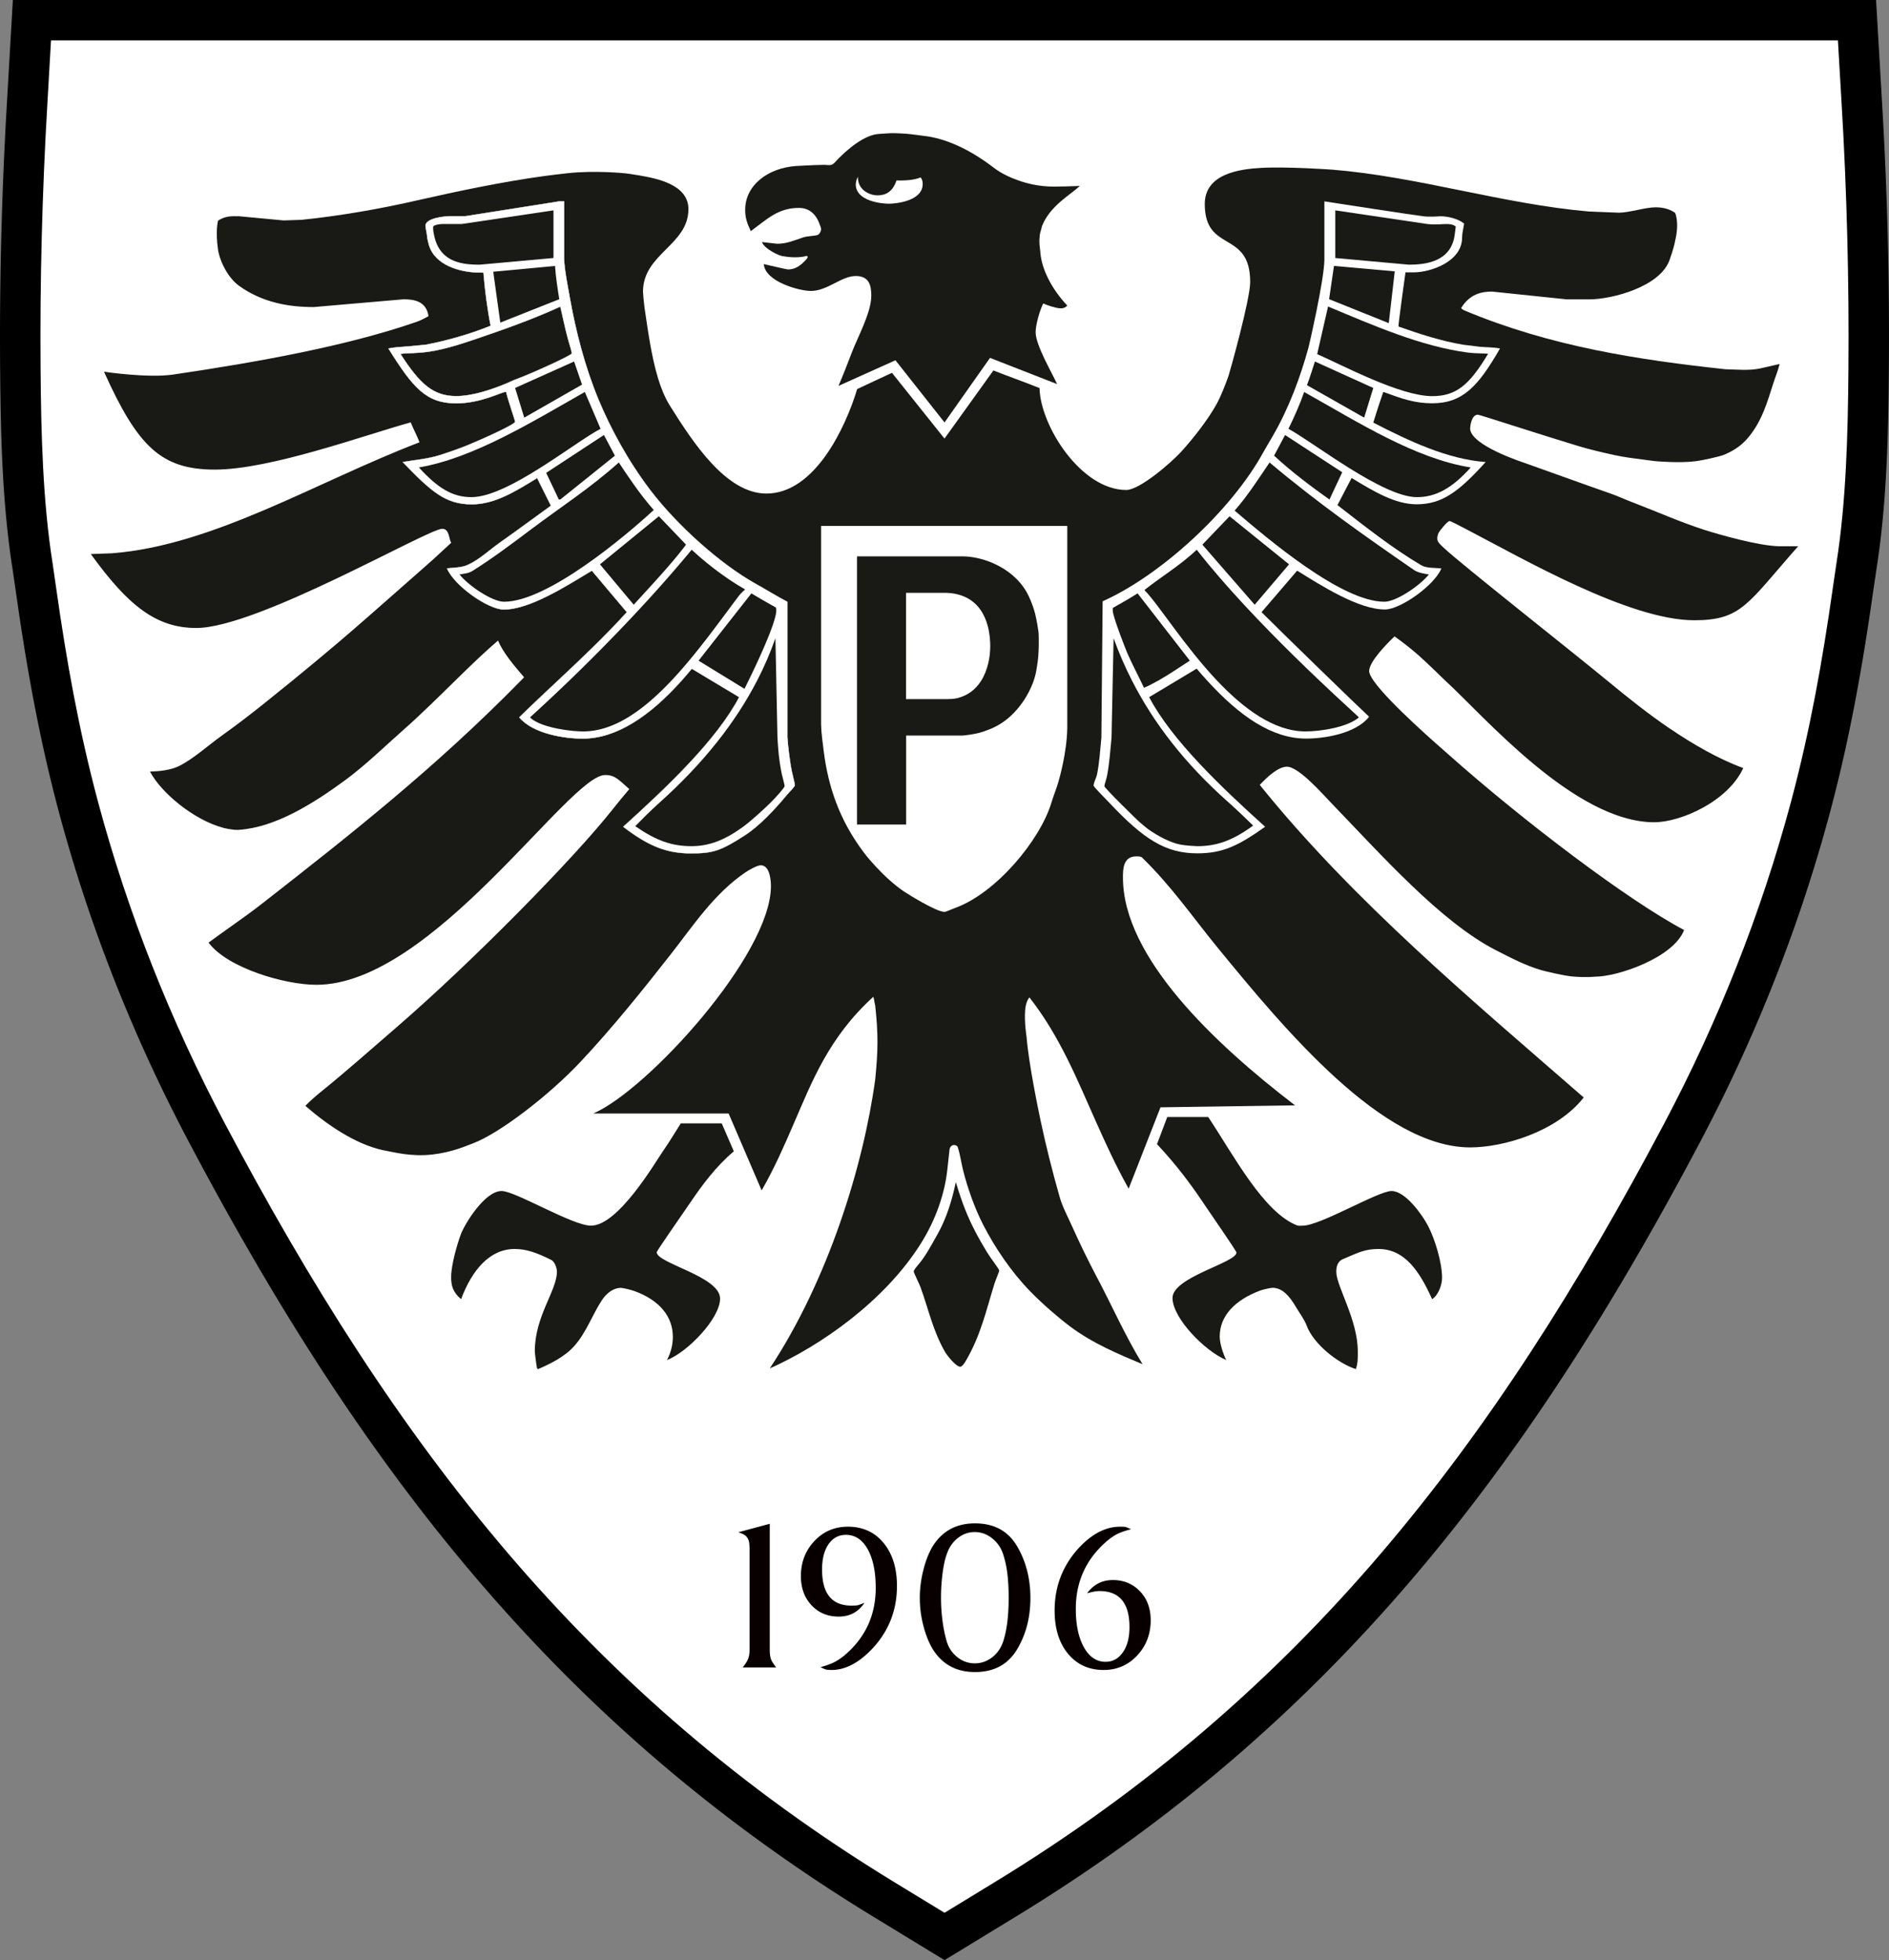 <svg xmlns="http://www.w3.org/2000/svg" xml:space="preserve" baseProfile="tiny" version="1.2" viewBox="21.78 0 1156.44 1200"><rect x="21.78" y="0" width="1156.44" height="1200" fill="#808080" stroke="none"/><path fill-rule="evenodd" d="m1170.52 348.62-2.3 15.52c-6.36 44.92-14.37 89.28-26.11 133.14-18.78 70.17-45.68 137.9-79.66 202.11-105.13 198.76-224.89 355.89-419.25 474.27L600.01 1200l-43.18-26.34c-194.36-118.4-314.14-275.51-419.29-474.29-33.97-64.19-60.87-131.94-79.67-202.11-11.75-43.88-19.76-88.24-26.11-133.14l-2.26-15.56c-6.32-40.08-7.28-81.45-7.63-121.95-.47-54.73.97-109.53 4.18-164.13L29.65 0H1170.3l3.63 62.36a2399.05 2399.05 0 0 1 4.2 164.23c-.34 40.54-1.3 81.93-7.61 122.03"/><path fill="#FFF" fill-rule="evenodd" d="m1146.04 344.88-2.31 15.71c-6.28 44.35-13.9 86.89-25.51 130.29-18.32 68.41-44.5 134.33-77.63 196.94-104.43 197.41-221.22 349.55-410.26 464.7l-30.31 18.5-30.31-18.48c-189.05-115.19-305.86-267.31-410.28-464.75-33.11-62.59-59.31-128.49-77.65-196.93-11.62-43.4-19.26-85.95-25.53-130.28l-2.28-15.73c-6.04-38.16-7.02-79.84-7.35-118.46-.45-53.87.98-108.73 4.14-162.51L53 24.74h1093.95l2.28 39.09c3.21 53.76 4.61 108.74 4.15 162.56-.32 38.62-1.31 80.32-7.34 118.49"/><path fill="#080000" d="m473.78 938.06 19.23-5.19v76.84c0 2.49.21 4.39.64 5.69.4 1.31 1.51 3.11 3.28 5.4h-20.49c1.63-1.96 2.74-3.73 3.34-5.24.59-1.51.89-3.39.89-5.7v-60.24c0-2.61-.11-4.45-.3-5.55-.21-1.12-.71-2.17-1.49-3.2-.79-1.05-2.5-1.98-5.1-2.81M524.12 1020.65c3.33-.94 6.03-1.89 8.05-2.88 2.04-1 4.15-2.38 6.34-4.13 12.93-10.83 19.38-24.65 19.38-41.53 0-9.88-1.63-17.77-4.9-23.65-3.27-5.86-7.7-8.81-13.31-8.81-4.46 0-8.01 1.9-10.66 5.71-2.65 3.81-3.97 9-3.97 15.56 0 14.71 6.01 22.05 18.04 22.05 1.77 0 3.03-.09 3.81-.24.78-.19 2.14-.68 4.11-1.49-3.74 5.64-9.02 8.45-15.79 8.45s-12.33-2.32-16.65-6.96c-4.33-4.66-6.49-10.6-6.49-17.81 0-8.47 2.77-15.64 8.28-21.5 5.53-5.85 12.35-8.77 20.49-8.77 9.07 0 16.35 3.3 21.82 9.92 5.47 6.63 8.22 15.41 8.22 26.35 0 14.69-4.91 27.36-14.7 38-8.35 8.98-16.79 13.45-25.34 13.45-1.66 0-2.84-.12-3.51-.3-.68-.21-1.76-.68-3.22-1.42M601.31 951.7c-1.05 2.91-1.89 6.79-2.51 11.63-.63 4.86-.94 9.83-.94 14.94 0 4.7.32 9.41.94 14.17.63 4.73 1.51 8.97 2.66 12.74 1.15 3.74 3.3 6.87 6.44 9.37 3.14 2.49 6.7 3.76 10.67 3.76 3.88 0 7.4-1.24 10.6-3.68 3.18-2.45 5.46-5.78 6.83-9.94 2.19-6.77 3.28-15.58 3.28-26.42 0-5.41-.25-10.32-.77-14.69-.53-4.4-1.42-8.47-2.68-12.27-1.25-3.81-3.49-7.01-6.67-9.55-3.2-2.54-6.73-3.83-10.6-3.83-3.87 0-7.38 1.24-10.52 3.75-3.13 2.51-5.38 5.85-6.73 10.02m-16.43 26.57c0-5.64.72-11.33 2.19-17.12 1.45-5.79 3.38-10.65 5.78-14.62 5.83-9.27 14.44-13.92 25.8-13.92 11.67 0 20.26 4.64 25.74 13.92 5.47 9.29 8.2 19.87 8.2 31.75 0 12-2.75 22.54-8.28 31.66-5.53 9.13-14.07 13.7-25.65 13.7-11.36 0-19.97-4.66-25.8-13.92-2.4-3.96-4.33-8.77-5.78-14.39a66.946 66.946 0 0 1-2.2-17.06M714.17 936.21c-3.54.93-6.28 1.87-8.2 2.81-1.93.94-4.04 2.36-6.32 4.25-12.84 10.95-19.26 24.85-19.26 41.66 0 9.83 1.67 17.69 4.99 23.6 3.32 5.88 7.73 8.84 13.23 8.84 4.35 0 7.88-1.94 10.58-5.81 2.7-3.86 4.05-8.99 4.05-15.37 0-14.75-6.11-22.14-18.34-22.14-1.97 0-4.51.47-7.62 1.39 3.96-5.41 9.22-8.13 15.79-8.13 6.67 0 12.2 2.3 16.59 6.89 4.38 4.59 6.57 10.49 6.57 17.69 0 8.53-2.77 15.75-8.3 21.64-5.53 5.9-12.35 8.84-20.49 8.84-9.06 0-16.33-3.3-21.82-9.94-5.47-6.6-8.2-15.45-8.2-26.48 0-14.71 4.9-27.42 14.7-38.17 8.13-8.76 16.58-13.13 25.34-13.13 1.66 0 2.76.06 3.29.15.49.11 1.64.57 3.42 1.41"/><path fill="#191915" d="M909.16 318.99c.91 0 7.23 3.46 10.89 5.33 33.57 17.43 99.01 55.41 138.93 55.41 29.13 0 32.57-10.22 63.65-45.32h-11.46c-12.17-.05-37.45-7.27-46.09-10.06-14.77-4.76-29.3-11.25-43.89-16.83-4.35-1.65-9.09-3.84-13.53-5.4-17.47-6.08-34.78-12.44-51.97-18.52-1.46-.5-33.9-10.98-33.9-21.33 0-.13.41-8.41 4.76-8.41.91 0 41.06 13.07 61.6 19.25 7.17 2.15 14.65 3.89 21.97 5.49 5.76 1.28 12.09 2.06 17.94 2.8 2.52.32 7.2 1 8.11 1 0 0 13.91 1.18 23.33 0 5.56-.69 15.53-3.12 17.31-3.8 4.76-1.97 9.76-4.67 14.2-9.56 9.51-10.61 12.84-23.53 16.37-34.32 1.28-3.98 2.84-7.69 3.89-11.89-11.93 2.65-13.26 3.6-22.28 3.6l-10.78-.36c-53.32-5.76-107.1-13.89-159.83-35.98-.64-.28-1.74-.87-2.09-1.52 5.24-8.55 12.48-10.07 18.84-10.07l45.73 4.76h14.23c13.03 0 43.53-7.58 48.98-24.64.14-.45 2.38-6.51 3.2-11.08 2.8-11.51 0-17.23 0-17.23-4-2.81-8.36-3.39-12.06-3.39-6.08 0-16.24 3.3-22.32 3.3l-18.46-.74c-52.32-4.53-104.64-21.36-156.96-25.61 0 0-27.21-1.97-43.55-1.1-12.73.73-34.58 3.34-34.58 22.13 0 30.19 27.8 15.64 27.8 47.75 0 10.7-12.56 55.46-13.3 57.56-1.88 5.26-4.65 12.59-7.67 17.9-5.12 9.02-13.51 19.91-21.33 28.51-5.54 6.08-25.11 23.35-33.62 23.35-27.62 0-52.59-39.38-53.04-62.39-9.46-3.81-18.97-7.11-28.24-10.78L600 268.5l-32.15-40.24c-7.08 3.31-14.39 6.6-21.31 9.94-7.17 23.71-26.02 63.96-55.57 63.96-24.65 0-44.98-31.34-59.03-53.7-3.2-5.12-5.6-11.21-7.29-16.79-4.16-13.72-6.21-29.38-8.27-43.14-.46-3.3-.96-8.94-.96-9.86 0-23.46 27.81-28.54 27.81-50.67 0-15.19-19.87-18.84-30.16-20.62-2.93-.51-8.31-1.33-9.22-1.33 0 0-17.84-1.85-34.66 0-.91.1-9.63 1.1-13.97 1.69-25.53 3.48-52.84 9.2-78.32 15-22.95 5.26-47.64 9.52-70.58 11.85l-10.97.36c-.91 0-26.34-2.56-27.26-2.56-4.48 0-7.92-.39-12.79 2.65 0 0-1.81 5.87 0 18.06 1.32 7.85 6.47 17.3 12.88 21.92 14.5 10.38 30.74 12.97 45.66 12.97l54.88-4.75c5.99 0 14.04.8 15.38 10.34-2.49 1.39-4.97 2.65-7.21 3.43-42.54 14.81-97.56 24.72-149.23 32.32-15.3 2.25-42.21-1.75-42.21-1.75 20.57 45.64 34.91 59.92 67.84 59.92 33.93 0 91.61-21.09 119.92-28.92 1.74 4.29 3.94 8.31 5.4 12.2-62.74 24.01-126.03 63.15-188.27 67.95l-12.96.47c22.62 31.29 39.82 45.26 64.56 45.26 37.54 0 141.82-60.73 150.56-60.73 4.48 0 4 6.13 5.49 8.57-5.06 4.65-9.81 9.18-14.94 13.65-15.27 13.36-30.59 27.07-45 39.51-12.08 10.47-26.26 22.26-38.41 32.16-5.3 4.32-10.56 8.56-15.73 12.7-8.42 6.77-17.19 13.49-25.97 19.76-8.73 6.22-17.4 14.26-26.32 18.78-5.26 2.69-12.45 3.36-18 3.5 6.63 12.75 26.52 29.52 44.77 34.42 1.37.37 6.29 1.48 9.49 1.27 22.16-1.48 44.98-15.56 65.29-30.47 12.48-9.19 25.03-21.46 36.96-31.98 9.14-8.05 22.43-21.15 32.49-31.02 8.05-7.88 16.13-15.63 24.06-22.44 3.03 7.44 10.01 15.58 15.96 22.5-.74.76-1.48 1.51-2.22 2.28h-.01c-52.62 53.64-105.1 94.8-157.96 136.11-10.74 8.42-21.95 15.87-32.99 24.04 11.6 15.59 46.69 25.83 66.04 25.83 70.98 0 154.63-128.43 176.72-128.43 6.13 0 8.2 2.83 14.82 8.61-3.62 4.26-6.96 8.33-10.12 12.31-23.27 29.55-85.22 92.73-132.06 133.25-15.13 13.08-30.68 26.88-45.82 39.14-3.75 3.03-7.33 6.14-10.32 9.21 16.76 14.58 34.18 24.96 50.28 27.71 3.66.59 14.57 3.58 27.42 2.11 12.09-1.39 20.33-5.13 24.99-6.87 15.96-5.99 46.22-29.14 65.42-49.53 19.9-21.13 39.11-45.15 55.63-66.24 13.44-17.14 26.4-37.05 45.83-50.22 1.56-1.05 6.94-4.22 9.23-4.22 5.85 0 6.22 10.11 6.22 12.81 0 42.08-75.58 124.73-108.66 139.13h82.76l20.22 47.11c7.8-13.55 13.9-27.55 19.43-40.36 11.34-26.12 21.55-53.27 48.95-78.19.61 1.72.6 3.51 1.14 5.33 1.96 18.05 1.74 27.74 0 45.33-7.13 52.31-28.69 122.67-64.54 176.85 30.91-13.72 70.22-41.09 92.36-76.26 9.38-14.86 14.84-31.04 16.36-45.67.14-1.42 1.24-11.33 1.24-11.33 0-1.52.85-3.33 2.69-3.5.91-.09 2.16.46 2.43 1.33 1.51 4.61 2.11 9.54 3.3 14.26 2.65 10.47 6.92 22.86 12.31 33.33 7 13.58 16.82 28.44 28.94 40.88 7.46 7.64 17.12 15.94 24.17 21.25 14.04 10.52 30.04 17.13 44.43 23.16-10.64-17.32-18.96-36.34-27.92-53.17-5.4-10.2-10.7-21.12-15.37-31.54-2.6-5.85-5.75-11.6-7.44-17.54-4.48-15.6-8.41-31.46-11.7-46.82-1.51-7.18-7.34-35.24-8.61-51.44 0 0-1.45-8.88-.85-16.29.43-5.24 2.2-7.24 2.6-7.78 18.89 24.08 29.62 51.2 40.54 75.63 5.95 13.31 12.4 27.55 20.22 41.45l19.49-49.79 82.38-1.19c-49.5-37.88-105.36-90.75-105.36-139.45 0-4.85-.05-12.99 8.23-12.99.91 0 2.7-.05 3.53.77 18.16 17.75 30.95 36.45 45.81 54.64 41.85 51.18 101.44 122.77 155 122.77 20.12 0 52.92-9.39 69.51-30.57C924.24 613.43 850.4 551.85 793 480.53c5.07-5.46 11.57-11.16 16.65-11.16 7.27 0 22.45 17.41 26.67 21.76 30.69 31.78 67.28 73.21 101.31 90.63 9.38 4.8 18.32 9.43 27.47 12.09 2.48.74 13.71 3.44 19.13 3.94 8.23.77 14.18.13 14.18.13 13.72 0 47.87-11.58 54.37-28.55-34.43-18.21-98.47-66.75-144.2-107.42-4.82-4.27-36.04-31.17-45.74-45.01h-.01c-1.81-2.57-2.85-4.68-2.85-6.12 0-5.76 10.91-16.88 15.56-21.22 5.01 3.62 10.34 7.73 14.87 11.75 5.35 4.76 16.41 15.59 16.41 15.59 22.58 20.49 78.86 86.45 127.68 86.45 16.19 0 45.16-12.73 54.49-33.18-15.38-5.59-31.39-14.95-45.79-24.74-12.04-8.2-24.57-18.09-37.16-28.53h-.01c-19.23-15.92-90.95-72.52-100.14-81.35-2.52-2.38-4.21-3.66-4.21-5.99 0-.91.31-2.34.81-3.39.75-1.46 5.48-7.22 6.67-7.22"/><path fill="#191915" d="M438.56 687.73c-3.73 6.01-7.38 11.9-10.95 17.07-4.94 7.18-27.38 45.56-44.03 45.56-11.35 0-46.33-21.22-54.7-21.22-10.47 0-22.76 20.52-24.96 26.46-2.42 6.54-5.95 18.91-5.95 26.23 0 4.75.75 9.04 6.08 13.53 6.71-17.86 17.51-30.73 32.88-30.73 7.46 0 14.24 2.68 22.24 6.66 2.56 1.28 3.56 5.59 3.56 7.25 0 11.57-13.54 27.21-13.54 48.66 0 .91.74 7.16 1.35 10.51l.65.47c6.9-2.99 16.21-7.33 22.33-14.33 7.28-8.28 10.9-18.96 16.71-27.83 3.07-4.71 7.44-7.59 11.64-7.59.91 0 5.7.99 8.54 2.05 15.18 5.57 23.29 15.56 23.29 27.95 0 4.43-1.03 9.29-3.61 14.2 12.46-4.71 32.52-25.41 32.52-37.63 0-13.58-38.78-21.59-38.78-28.36 0-.91 13.69-20.34 20.68-30.63 6.96-10.25 15.43-21.82 26.51-31.16l-7.4-17.12h-25.06zM612.7 740.6c-2.15-5.4-4.11-11.32-5.76-16.94-2.13 10.3-5.55 22.05-11.4 32.29-2.97 5.21-6.84 12.6-10.95 17.54-1.06 1.24-3.43 3.96-3.43 4.88 0 .91 3.17 6.96 4.27 9.94 4.75 13.07 7.46 26.46 15.01 39.54 1.01 1.74 6.51 8.88 9.26 8.88.91 0 2.3-1.87 2.99-3.01 9.57-15.92 13.1-32.64 17.94-47.97.83-2.61 2.84-7.01 2.84-7.92 0-.92-4.96-7.19-7.25-10.9-5.35-8.71-10.05-17.51-13.52-26.33M873.68 729.14c-8.24 0-43.64 21.22-54.33 21.22-.91 0-2.4.24-3.41-.12-20.58-7.96-38.74-42.66-54.49-66.4h-25.07l-6.29 16.61c5.9 6.31 11.14 12.47 15.99 18.73 3.88 5.03 7.9 10.6 11.33 15.72 7.13 10.57 21.33 31 21.33 31.91 0 6.22-39.15 15.01-39.15 27.81 0 12.35 19.83 32.55 32.88 37.99-1.94-3.86-3.98-10.14-3.98-14.39 0-12.71 9.34-22.33 24.76-28.14 2.52-.91 6.71-1.68 7.62-1.68 5.9 0 10.36 5.03 14.2 11.62 2.38 4.03 5.29 7.79 6.71 11.68 4.17 11.07 18.86 22.85 30.03 26.45 1.37-3.62 1.2-7.81 1.2-10.78 0-19.57-13.17-39.93-13.17-48.84 0-1.79.21-6.01 3.91-7.61 9.33-3.98 13.51-6.29 21.88-6.29 15.92 0 25.08 13.29 32.88 30.72 4.13-2.67 6.09-9.14 6.09-13.16 0-9.15-4.23-23.32-8.58-31.73-3.43-6.59-13.84-21.32-22.34-21.32M510.91 127.28c5.07 0 9.98 2.62 12.54 9.76.37 1 1 2.31 1 3.23 0 1.32-1.05 3.39-2.42 3.7-2.84.64-6.01.55-8.43 1.33-5.95 2.01-10.28 3.92-15.86 3.92-.91 0-6.39-.73-9.48-1.04 1.11 3.83 10.52 8.72 13.36 8.72 0 0 7.52 1.51 13.68-.16.87-.24 1.32.5.38 1.73-4.37 4.92-7.61 6.48-11.54 6.48-.91 0-9.84-2.19-14.75-3.25.71 10.72 21.75 16.44 28.84 16.43 10.16-.03 18.57-9.15 27.44-9.15 8.04 0 9.51 5.53 9.51 12.07 0 10.34-8.41 25.5-11.97 34.87-2.51 6.59-5.21 13.53-8.1 20.32l34.85-15.68 30.05 38.06 27.85-39.52 41.05 16.05c-2.75-6.33-13.12-23.68-13.12-31.77 0-4.53 2.49-13.36 4.64-17.58 2.74 1.19 7.35 2.74 10.18 2.94 2.76.19 3.61-.87 4.57-1.61-9.65-10.36-15.6-22.14-16.47-32.25-.41-5.08-.95-5.72-.41-10.85.14-1.51 1.23-4.52 1.37-5.58 4.95-12.5 17.05-18.87 23.18-24.61 0 0-16.07.68-20.28.25-6.06-.4-11.89-1.69-17.15-3.56-4.98-1.74-10.42-4.13-15.31-7.88-14.37-11.02-29-17.87-42.54-19.43-3.65-.41-7.32-1.05-10.98-1.32-5.85-.41-8.42-.37-9.34-.37-.91 0-4.95.37-7.15.46-8.6.36-19.24 8.7-27.56 17.75-1.84 1.97-3.83 1.24-6.1 1.18-6.03.06-17.56.73-17.56.73-16.65 1.24-30.91 11.43-30.91 26.9 0 4.84 1.16 8.08 3.43 12.98 9.95-7.34 16.71-14.25 29.51-14.25m36.08-19.02c-.23 7.91 6.95 11.34 12.03 11.34 5.03 0 9.25-2.21 11.6-9.12 4.41.1 10.32-.02 14.79-1.85.9 1.13 1.24 2.46 1.24 4.02 0 10.61-16.79 12.07-20.68 12.07-4.39 0-20.3-1.5-20.3-11.89 0-.92.39-3.01 1.32-4.57"/><path fill="#FFF" d="M503.28 486.86c-7.05 8.51-16.55 18.7-25.38 24.42-14.96 9.69-19.85 11.14-33.02 11.14-14.32 0-25.45-3.92-41.53-16.28 26.45-23.88 57.19-53.05 70.99-79.35l-16.41-9.84-12.65-7.59c-2.14 2.61-4.3 5.13-6.47 7.57h-.02c-19.2 21.39-39.57 35.24-60.32 35.24-10.92 0-30.27-2.85-38.78-13 7.51-7.37 15.37-14.72 23.34-22.21h.02c14.22-13.34 28.82-27.1 42.5-42.18l-21.43-25.43c-15.11 9.03-37.84 23.79-53.93 23.79-9.6 0-30.35-14.65-34.73-25.16 4.16-.45 8.77-.4 12.52-2.04 7.27-3.24 13.32-9.13 19.73-13.66 10.52-7.4 20.85-15.09 31.39-22.67l-8.47-16.98c-13.48 8.3-26.11 16.11-40.01 16.11-16.24 0-24.87-7.88-42.25-25.85 7.15-1.27 15.26-1.85 22.81-4.28 5.44-1.74 11.1-3.7 16.45-5.85 8.37-3.38 29.52-12.9 29.52-14.51 0-.91-4.02-12.21-5.44-18 0 0 .32-.3-.6-.3-2.33 0-15 6.96-30 6.96-18.34 0-26.41-9.37-41.51-33.55 4.16-.84 7.96-.91 11.99-1.28l10.84-1.02c12.7-2.42 27.07-6.44 39.74-11.62-2.04-10.22-3.5-21.62-4.4-32.4-.33-.31-.93-.26-4.59-.26-9.02-.37-25.1-3.93-28.85-16.97-.51-1.82-.93-3.69-1.1-5.52-.18-1.83-.96-5.14-.96-6.06 0-4.94 12.94-5.85 14.5-5.85h9.82l57.8-9.12h2.72v34.87c.05 6.63 2.65 19.17 3.57 24.53 3.57 19.99 9.09 41.68 17.41 61.79 7.37 17.74 18.04 37.51 31.45 55.21 16.92 22.32 43.53 45.91 64.98 57.85 6.35 3.52 12.8 7.59 19.28 10.95v82.77c.46 6.94 1.25 12.1 2.12 17.9.55 3.66 2.47 10.64 2.47 11.56-.04.94-3.51 4.26-5.11 6.17"/><path fill="none" stroke="#FFF" stroke-miterlimit="10" stroke-width=".204" d="M503.28 486.86c-7.05 8.51-16.55 18.7-25.38 24.42-14.96 9.69-19.85 11.14-33.02 11.14-14.32 0-25.45-3.92-41.53-16.28 26.45-23.88 57.19-53.05 70.99-79.35l-16.41-9.84-12.65-7.59c-2.14 2.61-4.3 5.13-6.47 7.57h-.02c-19.2 21.39-39.57 35.24-60.32 35.24-10.92 0-30.27-2.85-38.78-13 7.51-7.37 15.37-14.72 23.34-22.21h.02c14.22-13.34 28.82-27.1 42.5-42.18l-21.43-25.43c-15.11 9.03-37.84 23.79-53.93 23.79-9.6 0-30.35-14.65-34.73-25.16 4.16-.45 8.77-.4 12.52-2.04 7.27-3.24 13.32-9.13 19.73-13.66 10.52-7.4 20.85-15.09 31.39-22.67l-8.47-16.98c-13.48 8.3-26.11 16.11-40.01 16.11-16.24 0-24.87-7.88-42.25-25.85 7.15-1.27 15.26-1.85 22.81-4.28 5.44-1.74 11.1-3.7 16.45-5.85 8.37-3.38 29.52-12.9 29.52-14.51 0-.91-4.02-12.21-5.44-18 0 0 .32-.3-.6-.3-2.33 0-15 6.96-30 6.96-18.34 0-26.41-9.37-41.51-33.55 4.16-.84 7.96-.91 11.99-1.28l10.84-1.02c12.7-2.42 27.07-6.44 39.74-11.62-2.04-10.22-3.5-21.62-4.4-32.4-.33-.31-.93-.26-4.59-.26-9.02-.37-25.1-3.93-28.85-16.97-.51-1.82-.93-3.69-1.1-5.52-.18-1.83-.96-5.14-.96-6.06 0-4.94 12.94-5.85 14.5-5.85h9.82l57.8-9.12h2.72v34.87c.05 6.63 2.65 19.17 3.57 24.53 3.57 19.99 9.09 41.68 17.41 61.79 7.37 17.74 18.04 37.51 31.45 55.21 16.92 22.32 43.53 45.91 64.98 57.85 6.35 3.52 12.8 7.59 19.28 10.95v82.77c.46 6.94 1.25 12.1 2.12 17.9.55 3.66 2.47 10.64 2.47 11.56-.04.94-3.51 4.26-5.11 6.17z"/><path fill="#FFF" d="M891.7 345.95c3.52 2.07 8.34 1.58 12.5 2.03-4.29 10.51-25.27 25.16-34.55 25.16-16.29 0-39.2-14.76-53.76-23.78l-21.8 25.42c13.85 13.81 58.32 57.05 65.86 64.02-8.41 10.6-27.98 13.37-38.59 13.37-20.91 0-40.67-13.77-60.3-35.23h-.01c-2.23-2.43-4.45-4.96-6.67-7.58L725.3 426.8c13.75 26.3 44.49 55.47 70.99 79.35-16.59 11.76-26.07 16.27-41.53 16.27-19.48 0-32.88-8.7-53.69-30.79-3.07-3.29-9.79-9.82-9.79-10.74 0-1.65 1.84-5.29 2.07-6.62 1.46-7.27 1.96-14.98 2.69-22.66l.32-34.66.45-48.85c35.15-15.61 78.74-55.24 98.5-91.46 1.6-2.93 3.66-6.22 5.49-9.42 10.25-17.7 17.04-36.36 22.07-54.57.18-.63 9.64-41.38 9.69-53.69v-35.67s56.93 8.78 60.52 9.11c3.56.52 10.55 0 10.55 0 4.3 0 10.77 1.41 14.48 4.5-.35 2.65-1.23 5.71-1.23 8.27.18 15.32-19.84 21.61-29.72 21.59h-4.95s-4.62 32.93-4.27 33.15c12.47 4.43 26.59 9 39.66 11.14l10.28 1.26c4.03.37 8.03.21 12.19 1.04-13.22 22.99-22.76 33.55-41.51 33.55-10.57 0-18.36-2.71-29.93-6.97-2.11 6.12-4.29 12.69-6.13 18.79 22.28 11.52 45.67 22.44 68.79 24.15-16.27 17.98-26.56 25.86-42.24 25.86-13.26 0-26.11-7.8-39.83-16.1l-8.65 16.61c16.43 12.72 33.33 26.2 51.13 36.71"/><path fill="#191915" d="M922.15 286.19c-34.08-5.47-68.46-27.4-101.96-46.21-2.39 6.97-6.14 15.5-9.62 22.54 15.87 8.66 57.71 41.84 78.66 41.84 11.24 0 21.3-5.18 32.92-18.17M801.78 278.96c10.71 9.94 22.48 18.73 33.89 26.86l7.81-16.7-34.98-22.81-6.72 12.65zM777.63 312.6c20.69 17.69 65.54 55.79 91.65 55.79 7.36 0 22.05-10.09 27.24-16.72-3.08-.48-6.65-1-9.2-2.78-30.33-20.94-58.81-40.92-88.31-65.75-6.67 9.82-13.19 20.09-21.38 29.46M912.36 143.58l.63-4.88c-1.59-1.47-4.42-1.52-5.33-1.54-3.35-.06-6.12.58-12.01 0l-56.4-8.37v29.17l45.04 4.08c10.28-.01 25.97-1.76 28.07-18.46M862.5 237.51l-35.73-16.19c-1.56 4.87-3.02 9.61-4.86 14.49l35 19.87 5.59-18.17zM875.64 166.13l-37.21-3.33-2.97 20.36 36.52 14.67zM932.75 216.66c-1.59-.48-6.46-.06-12.58-.85-28.5-3.79-57.35-16.45-85.36-28.16l-6.66 29.15c15.87 6.95 50.84 25.72 70.42 25.72 14.66.01 22.82-6.89 34.18-25.86M722.38 361.24c8.27 8.21 24.43 34.29 44.72 55.71h.01c16.01 16.87 34.58 30.83 53.87 30.83 9.24 0 25.68-2.51 32.75-8.6-7.65-7.2-64.46-57.94-99.32-102.63-10.2 9.71-22.8 17.24-32.03 24.69M714.92 416.95c-4.46-8.71-8.23-17.45-11.4-26.24l-.55 26.24-.71 34.67c-.73 7.67-1.27 15.38-2.69 23.02-.37 2.19-1.69 5.71-1.69 6.62 0 1.23 20.79 21.45 21.29 21.82 1.78 1.37 3.53 3.11 5.49 4.53 5.95 4.25 14.03 8.49 20.2 9.54 3.21.55 9 .88 9.91.88 11.94 0 21.69-3.47 34.2-12.62-5.17-4.91-9.8-9.53-14.83-13.96-27.52-24.34-46.29-49.25-59.22-74.5"/><path fill="#191915" d="M703.12 372.12c-.13.43-.13.66-.13 1.58 0 3.75 8.16 24.4 8.89 26.04 2.48 5.65 5.43 11.48 8.26 17.21v.01c.67 1.38 1.34 2.74 2 4.1 2.61-1.1 5.37-2.5 8.18-4.1h.03c6.66-3.75 13.65-8.47 19.84-12.51l-31.98-41.19c-5.25 3.32-10.36 6.24-15.09 8.86M757.87 333.44l32.02 36.78 21.04-24.72-36.42-29.43zM497.74 451.61l-.71-34.67-.54-26.23c-3.07 8.78-6.83 17.52-11.34 26.23h-.01c-13.12 25.3-32.57 50.22-59.69 74.51-5.35 4.8-10.34 9.8-14.79 14.33 12.61 8.73 22.18 12.24 34.39 12.24 10.7 0 20.1-3.52 31.39-11.66 4.94-3.57 13.19-11.08 17.58-15.48 2.93-2.93 8.11-8.73 8.11-9.64 0-.92-1.57-6.27-2.11-9.18-1.42-7.66-1.77-12.11-2.28-20.45M400.62 283.14c-17.39 15.6-35.81 27.48-53.46 40.74-11.66 8.78-23.9 18.01-36.3 25.74-2.28 1.42-5.05 1.58-7.76 2.06 5.2 6.63 19.88 16.71 27.24 16.71 26.57 0 74.13-39.98 91.65-56.16-8.58-9.78-15.7-20.5-21.37-29.09M364.8 305.8l33.42-26.83-6.72-12.66-35.35 23.18 7.75 16.31zM328.06 197.5l36.11-14.34c-1.08-6.7-2.17-13.64-2.6-20.35l-37.83 3.54 4.32 31.15zM342.72 255.68l35.37-20.22-4.86-14.14-36.09 16.19zM379.81 239.97c-33.4 18.95-68.24 40.47-101.58 46.21 11.79 12.9 20.71 18.17 32.19 18.17 22.36 0 63.38-33.78 79.02-41.83l-9.63-22.55zM371.88 216.37c0-.92-1.56-5.95-2.34-8.74-1.74-6.27-3.15-13.26-4.71-19.97-17.36 7.96-34.63 13.99-51.73 19.84-10.56 3.61-22.73 7.45-33.25 8.31-7.63.59-10.26.37-12.96.84 11.95 18.56 20.11 25.87 34.2 25.87 9.51 0 20.65-3.62 30.07-7.47 2.19-.86 4.29-2.01 6.21-2.69 9.51-3.47 34.51-14.81 34.51-15.99"/><path fill="none" stroke="#FFF" stroke-miterlimit="10" stroke-width=".204" d="M371.88 216.37c0-.92-1.56-5.95-2.34-8.74-1.74-6.27-3.15-13.26-4.71-19.97-17.36 7.96-34.63 13.99-51.73 19.84-10.56 3.61-22.73 7.45-33.25 8.31-7.63.59-10.26.37-12.96.84 11.95 18.56 20.11 25.87 34.2 25.87 9.51 0 20.65-3.62 30.07-7.47 2.19-.86 4.29-2.01 6.21-2.69 9.51-3.47 34.51-14.81 34.51-15.99z"/><path fill="#191915" d="m360.62 128.78-56.25 8.37h-11.66c-.91 0-4.88.31-5.7 1.54-.25 1.93.32 4.57.93 6.96 3.95 15.46 18.12 16.38 27.59 16.38l45.09-4.08v-29.17zM477.98 360.87c-10.98-6.27-22.33-14.71-32.76-24.32-22.06 26.73-48.59 54.73-75.18 80.38h-.02a1134.89 1134.89 0 0 1-23.76 22.25c5.95 6.08 24.24 8.6 32.56 8.6 19.04 0 37.12-13.26 53.75-30.83h.01c15-15.87 28.82-35.24 41.06-51.56 1.15-1.56 2.81-3.26 4.34-4.52M481.33 414.02c5.77-11.98 15.68-33.56 15.68-40.33 0-.91-.07-1.61-.45-1.89-4.77-2.66-9.88-5.59-14.77-8.53l-32.34 41.19 17.2 10.56 2.87 1.75.28.17 7.75 4.76c.27-.53 1.33-2.7 2.35-4.77h.01c.41-.85.87-1.8 1.36-2.8a.3.3 0 0 1 .06-.11M441.76 333.43l-16.63-17.37-36.05 29.44 20.67 24.71c10.61-11.71 23.28-25.04 32.01-36.78"/><path fill="#FFF" d="M675.16 416.95v28.77c-.28 15.28-4.87 30.88-5.24 32.29-1.19 4.4-3.2 9.06-4.52 13.54-6.91 22.87-33.82 55.18-58.75 64.24-2.19.78-5.73 2.48-6.64 2.48-5.07 0-22.6-11.01-24.98-12.6-2.93-1.97-6.06-4.54-8.8-6.97-5.3-4.71-11.73-11.6-15.67-16.86-15.28-20.26-21.8-40.89-24.46-61.66-.64-5.08-1.52-11.23-1.65-16.56V321.97h150.71v94.98z"/><path fill="#191915" d="M622.33 416.95c-3.11 4.84-7.77 8.83-14.59 10.48-1.84.46-5.04.6-5.95.57h-25.33v-65.07h22.77c.91-.03 3.01.03 4.42.17 19.95 2.15 24.35 19.69 24.35 32.55 0 6.04-1.32 14.5-5.67 21.3m35.29-29.31c-.03-.91-1.2-8.19-2.11-11.8-.82-3.25-2.16-6.94-3.67-10.27-7.86-17.43-27.79-24.99-40.92-24.97h-64.47v164.2h30.07v-54.49h34.4c.92.03 8.16-.86 12.14-2.18 1.46-.46 5.02-1.76 7.13-2.8 12.29-5.72 20.69-18.05 24.33-28.39v-.01c.82-2.35 1.39-4.59 1.72-6.63.62-3.93.97-5.69 1.21-9.19.27-3.99.36-8.3.17-13.47"/></svg>
